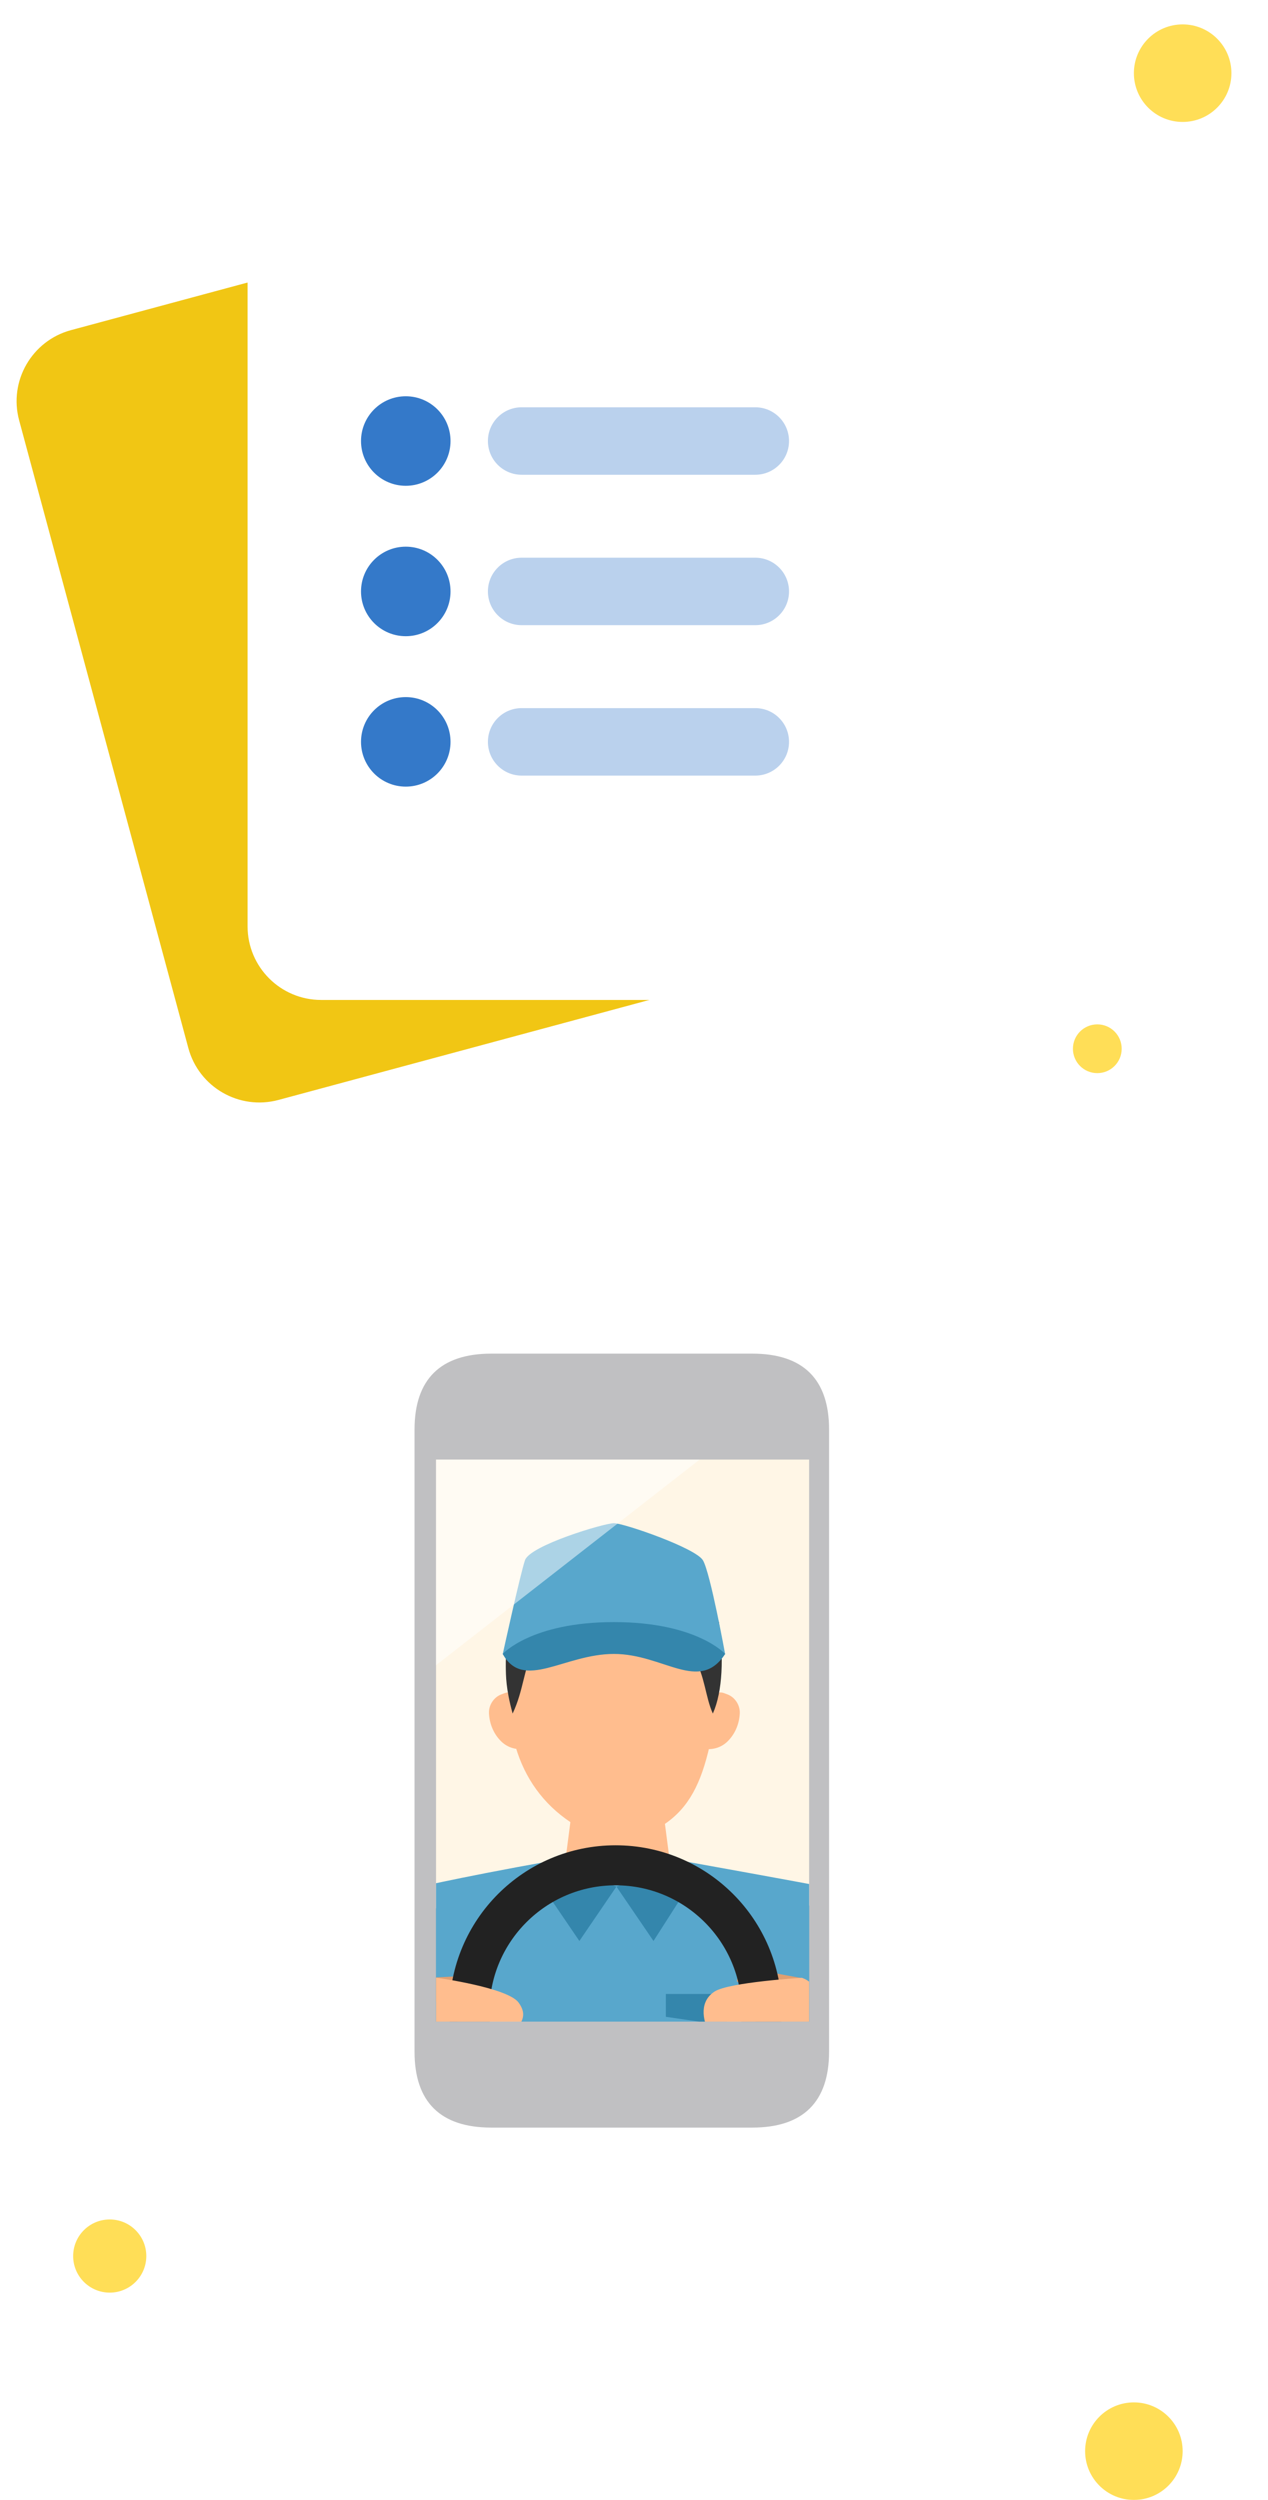 <svg width="104" height="205" viewBox="0 0 104 205" fill="none" xmlns="http://www.w3.org/2000/svg">
<path d="M52.17 20.826C51.303 17.609 47.991 15.703 44.773 16.571L5.826 27.071C2.608 27.939 0.702 31.251 1.57 34.469L15.447 85.942C16.315 89.159 19.627 91.065 22.845 90.197L61.792 79.697C65.01 78.829 66.915 75.517 66.048 72.299L52.17 20.826Z" fill="#F1C614"/>
<path d="M20.307 21.035C20.307 17.702 23.008 15 26.341 15H67.976C71.309 15 74.011 17.702 74.011 21.035V75.963C74.011 79.296 71.309 81.998 67.976 81.998H26.341C23.008 81.998 20.307 79.296 20.307 75.963V21.035Z" fill="white"/>
<circle cx="33.281" cy="36.165" r="3.671" fill="#3479C9"/>
<path d="M40.018 36.164C40.018 34.636 41.256 33.398 42.785 33.398H61.948C63.476 33.398 64.715 34.636 64.715 36.164C64.715 37.693 63.476 38.931 61.948 38.931H42.785C41.256 38.931 40.018 37.693 40.018 36.164Z" fill="#BAD1ED"/>
<circle cx="33.281" cy="48.499" r="3.671" fill="#3479C9"/>
<path d="M40.018 48.499C40.018 46.971 41.256 45.732 42.785 45.732H61.948C63.476 45.732 64.715 46.971 64.715 48.499C64.715 50.027 63.476 51.266 61.948 51.266H42.785C41.256 51.266 40.018 50.027 40.018 48.499Z" fill="#BAD1ED"/>
<circle cx="33.281" cy="60.834" r="3.671" fill="#3479C9"/>
<path d="M40.018 60.834C40.018 59.306 41.256 58.067 42.785 58.067H61.948C63.476 58.067 64.715 59.306 64.715 60.834C64.715 62.362 63.476 63.601 61.948 63.601H42.785C41.256 63.601 40.018 62.362 40.018 60.834Z" fill="#BAD1ED"/>
<g filter="url(#filter0_d_1424_14948)">
<circle cx="9" cy="185" r="3" fill="#FFDE57"/>
</g>
<g filter="url(#filter1_d_1424_14948)">
<circle cx="90" cy="86" r="2" fill="#FFDE57"/>
</g>
<g filter="url(#filter2_d_1424_14948)">
<circle cx="93" cy="201" r="4" fill="#FFDE57"/>
</g>
<g filter="url(#filter3_d_1424_14948)">
<circle cx="97" cy="6" r="4" fill="#FFDE57"/>
</g>
<path d="M68 168.24C68 172.359 65.872 174.467 61.699 174.467H40.301C36.128 174.467 34 172.373 34 168.24V117.227C34 113.107 36.128 111 40.301 111H61.699C65.872 111 68 113.094 68 117.227V168.24Z" fill="#C0C0C2"/>
<g clip-path="url(#clip0_1424_14948)">
<rect width="30.6" height="46.089" transform="translate(35.764 119.689)" fill="#FFF6E6"/>
<path fill-rule="evenodd" clip-rule="evenodd" d="M76.734 187.835L59.607 162.278L68.004 154.797L85.775 187.961L76.734 187.835Z" fill="#3486AC"/>
<path fill-rule="evenodd" clip-rule="evenodd" d="M29.169 187.513L39.975 159.273L33.449 154.949L21.221 189.404L29.169 187.513Z" fill="#3486AC"/>
<path fill-rule="evenodd" clip-rule="evenodd" d="M55.369 155.958H45.934L47.07 147.19H54.229L55.369 155.958Z" fill="#FFBD8E"/>
<path d="M50.676 155.325L52.391 157.975L59.955 153.427L54.927 152.516L50.676 155.325Z" fill="#F4F3F1"/>
<path d="M50.676 155.325L48.9 157.975L41.443 153.362L46.385 152.476L50.676 155.325Z" fill="#F4F3F1"/>
<path d="M66.857 177.299C68.113 153.304 68.004 154.797 68.004 154.797C68.004 154.797 64.336 154.103 55.841 152.577L55.74 152.675L50.152 153.489L45.324 152.577C36.837 154.099 33.447 154.949 33.447 154.949C33.447 154.949 33.635 152.722 34.862 177.299C35.94 198.872 35.032 205.224 35.032 205.224L68.131 204.783C68.131 204.783 65.884 195.86 66.857 177.299Z" fill="#58A7CC"/>
<path d="M54.613 163.511H62.317V165.382L58.465 165.943L54.613 165.382V163.511Z" fill="#3486AC"/>
<path fill-rule="evenodd" clip-rule="evenodd" d="M41.723 139.042C41.723 145.076 44.783 149.501 50.677 151.178C56.986 149.566 57.992 146.211 59.106 137.635C58.871 130.784 54.649 126.153 49.881 126.858C44.827 127.61 41.723 131.587 41.723 139.042Z" fill="#FFBD8E"/>
<path fill-rule="evenodd" clip-rule="evenodd" d="M43.629 143.239L43.535 143.275C42.681 143.593 41.77 143.423 41.14 142.83C40.522 142.241 40.153 141.413 40.106 140.509C40.069 139.83 40.496 139.175 41.126 138.94L41.397 138.839C41.918 138.644 42.475 138.998 42.62 139.53L43.629 143.239Z" fill="#FFBD8E"/>
<path fill-rule="evenodd" clip-rule="evenodd" d="M57.152 143.239L57.246 143.275C58.1 143.593 59.016 143.423 59.641 142.83C60.26 142.241 60.629 141.413 60.676 140.509C60.712 139.83 60.285 139.175 59.656 138.94L59.385 138.839C58.864 138.644 58.303 138.998 58.162 139.53L57.152 143.239Z" fill="#FFBD8E"/>
<path fill-rule="evenodd" clip-rule="evenodd" d="M51.662 126.746C56.376 126.814 58.12 130.816 58.963 133.014C59.368 135.852 59.278 138.691 58.467 140.515C57.25 137.88 58.304 133.29 50.168 133.29C42.031 133.29 43.871 136.663 42.046 140.515C41.484 138.488 41.495 137.403 41.484 136.663C41.415 132.072 44.037 126.637 51.662 126.746Z" fill="#333333"/>
<path d="M59.477 135.65L50.355 134.636L41.232 135.65C41.232 135.65 42.651 129.162 43.057 127.946C43.462 126.73 49.544 124.905 50.355 124.905C51.166 124.905 57.045 126.932 57.653 127.946C58.261 128.96 59.477 135.65 59.477 135.65Z" fill="#58A7CC"/>
<path d="M50.355 135.626C54.432 135.626 57.356 138.873 59.477 135.626C59.477 135.626 57.144 133.015 50.355 133.015C43.566 133.015 41.232 135.626 41.232 135.626C42.93 138.695 46.281 135.626 50.355 135.626Z" fill="#3486AC"/>
<path d="M50.559 154.705L53.599 159.165L56.843 154.097L55.221 152.881L50.559 154.705Z" fill="#3486AC"/>
<path d="M50.559 154.705L47.519 159.165L44.072 154.097L46.302 153.083L50.559 154.705Z" fill="#3486AC"/>
<path fill-rule="evenodd" clip-rule="evenodd" d="M39.822 163.145L34.694 164.404L35.691 162.158L39.767 161.94L39.822 163.145Z" fill="#E19F70"/>
<path fill-rule="evenodd" clip-rule="evenodd" d="M60.434 162.481L65.398 164.451L65.825 162.224L60.653 161.278L60.434 162.481Z" fill="#E19F70"/>
<circle cx="50.489" cy="164.941" r="11.983" stroke="#222222" stroke-width="3.282"/>
<path fill-rule="evenodd" clip-rule="evenodd" d="M39.33 168.631L32.856 164.866C32.856 164.866 32.856 164.866 33.004 163.923C33.32 161.924 35.693 162.162 35.693 162.162C35.693 162.162 41.641 162.968 42.538 164.22C43.436 165.472 42.549 166.087 41.58 167.389C40.714 168.548 39.33 168.631 39.33 168.631Z" fill="#FFBD8E"/>
<path fill-rule="evenodd" clip-rule="evenodd" d="M60.376 168.503L67.297 165.859C67.297 165.859 67.385 165.614 67.367 164.649C67.327 162.602 65.762 162.183 65.762 162.183C65.762 162.183 59.8 162.545 58.615 163.306C57.43 164.067 57.501 165.506 58.293 166.945C59 168.231 60.376 168.503 60.376 168.503Z" fill="#FFBD8E"/>
<path opacity="0.5" d="M35.598 136.68V119.559L57.674 119.463L35.598 136.68Z" fill="white"/>
</g>
<defs>
<filter id="filter0_d_1424_14948" x="-14" y="162" width="46" height="46" filterUnits="userSpaceOnUse" color-interpolation-filters="sRGB">
<feFlood flood-opacity="0" result="BackgroundImageFix"/>
<feColorMatrix in="SourceAlpha" type="matrix" values="0 0 0 0 0 0 0 0 0 0 0 0 0 0 0 0 0 0 127 0" result="hardAlpha"/>
<feOffset/>
<feGaussianBlur stdDeviation="10"/>
<feComposite in2="hardAlpha" operator="out"/>
<feColorMatrix type="matrix" values="0 0 0 0 1 0 0 0 0 0.756 0 0 0 0 0.138 0 0 0 0.3 0"/>
<feBlend mode="normal" in2="BackgroundImageFix" result="effect1_dropShadow_1424_14948"/>
<feBlend mode="normal" in="SourceGraphic" in2="effect1_dropShadow_1424_14948" result="shape"/>
</filter>
<filter id="filter1_d_1424_14948" x="68" y="64" width="44" height="44" filterUnits="userSpaceOnUse" color-interpolation-filters="sRGB">
<feFlood flood-opacity="0" result="BackgroundImageFix"/>
<feColorMatrix in="SourceAlpha" type="matrix" values="0 0 0 0 0 0 0 0 0 0 0 0 0 0 0 0 0 0 127 0" result="hardAlpha"/>
<feOffset/>
<feGaussianBlur stdDeviation="10"/>
<feComposite in2="hardAlpha" operator="out"/>
<feColorMatrix type="matrix" values="0 0 0 0 1 0 0 0 0 0.756 0 0 0 0 0.138 0 0 0 0.3 0"/>
<feBlend mode="normal" in2="BackgroundImageFix" result="effect1_dropShadow_1424_14948"/>
<feBlend mode="normal" in="SourceGraphic" in2="effect1_dropShadow_1424_14948" result="shape"/>
</filter>
<filter id="filter2_d_1424_14948" x="79" y="187" width="28" height="28" filterUnits="userSpaceOnUse" color-interpolation-filters="sRGB">
<feFlood flood-opacity="0" result="BackgroundImageFix"/>
<feColorMatrix in="SourceAlpha" type="matrix" values="0 0 0 0 0 0 0 0 0 0 0 0 0 0 0 0 0 0 127 0" result="hardAlpha"/>
<feOffset/>
<feGaussianBlur stdDeviation="5"/>
<feComposite in2="hardAlpha" operator="out"/>
<feColorMatrix type="matrix" values="0 0 0 0 1 0 0 0 0 0.756 0 0 0 0 0.138 0 0 0 0.3 0"/>
<feBlend mode="normal" in2="BackgroundImageFix" result="effect1_dropShadow_1424_14948"/>
<feBlend mode="normal" in="SourceGraphic" in2="effect1_dropShadow_1424_14948" result="shape"/>
</filter>
<filter id="filter3_d_1424_14948" x="73" y="-18" width="48" height="48" filterUnits="userSpaceOnUse" color-interpolation-filters="sRGB">
<feFlood flood-opacity="0" result="BackgroundImageFix"/>
<feColorMatrix in="SourceAlpha" type="matrix" values="0 0 0 0 0 0 0 0 0 0 0 0 0 0 0 0 0 0 127 0" result="hardAlpha"/>
<feOffset/>
<feGaussianBlur stdDeviation="10"/>
<feComposite in2="hardAlpha" operator="out"/>
<feColorMatrix type="matrix" values="0 0 0 0 1 0 0 0 0 0.756 0 0 0 0 0.138 0 0 0 0.3 0"/>
<feBlend mode="normal" in2="BackgroundImageFix" result="effect1_dropShadow_1424_14948"/>
<feBlend mode="normal" in="SourceGraphic" in2="effect1_dropShadow_1424_14948" result="shape"/>
</filter>
<clipPath id="clip0_1424_14948">
<rect width="30.6" height="46.089" fill="white" transform="translate(35.764 119.689)"/>
</clipPath>
</defs>
</svg>
